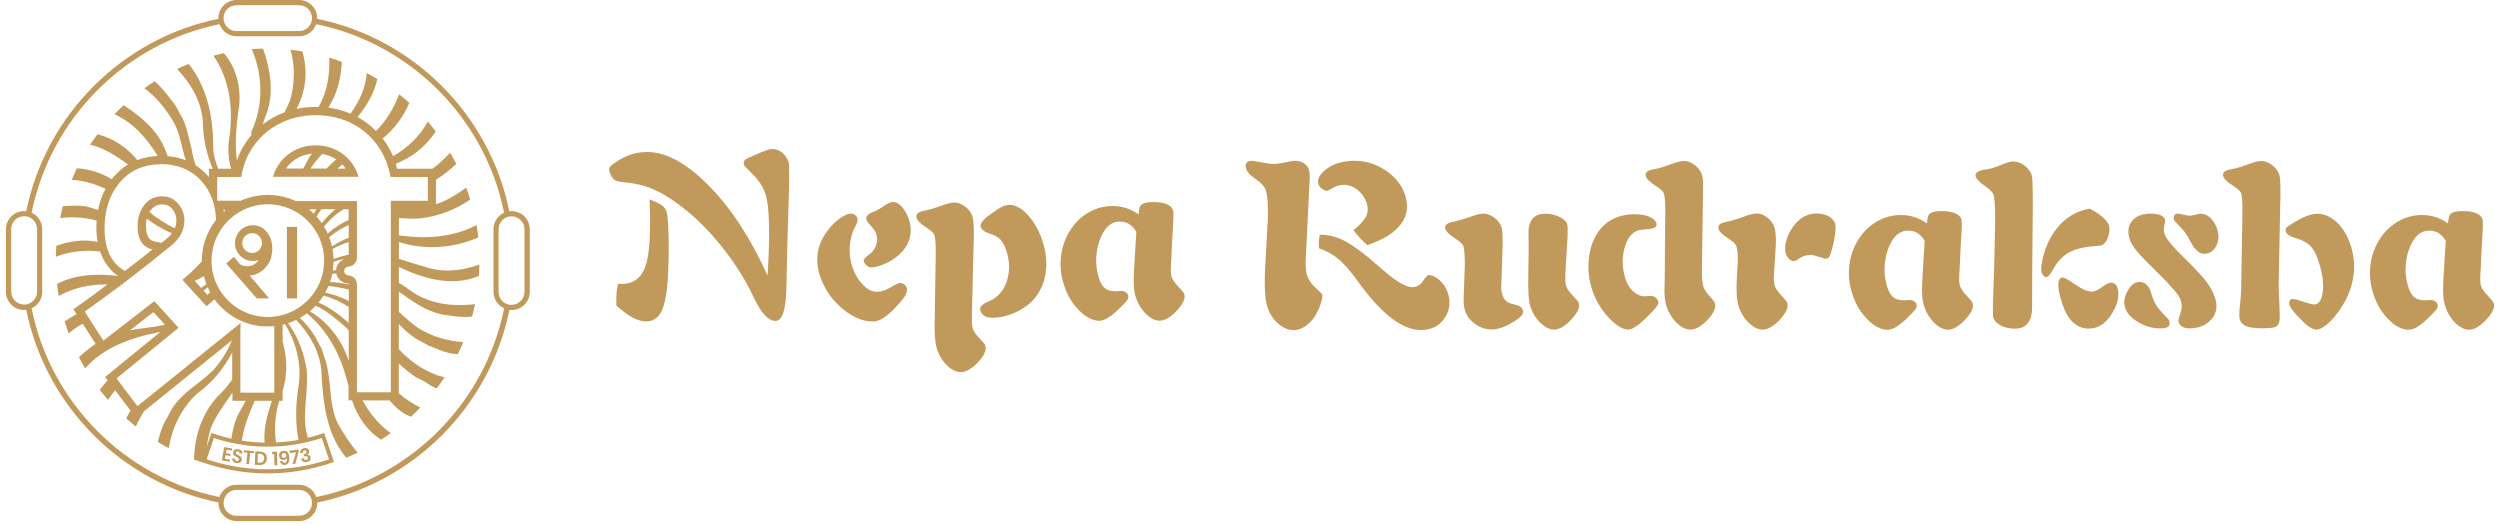 <svg width="315" height="66" viewBox="0 0 315 66" fill="none" xmlns="http://www.w3.org/2000/svg">
<path d="M53.959 33.731C52.733 33.42 51.507 32.992 50.265 32.612V30.49C53.486 31.547 57.157 31.283 60.269 29.915C60.215 29.394 60.137 28.873 60.052 28.353C57.079 29.907 53.75 30.133 50.265 29.658V27.474C51.127 27.529 51.949 27.583 52.795 27.529C55.131 27.303 57.289 26.464 59.252 25.151C59.097 24.638 58.927 24.133 58.74 23.635C57.553 24.506 56.288 25.298 54.93 25.734V22.648C55.845 22.081 56.699 21.412 57.491 20.643C57.25 20.169 56.986 19.703 56.715 19.244C56.024 19.975 55.294 20.674 54.503 21.257H50.04C49.986 21.047 49.924 20.845 49.862 20.643C50.126 20.526 50.389 20.402 50.653 20.278C52.376 19.493 53.828 18.179 54.906 16.555C54.58 16.135 54.247 15.716 53.897 15.319C52.873 17.231 51.313 18.638 49.52 19.687C49.179 18.879 48.736 18.133 48.209 17.449C49.668 16.267 50.847 14.705 51.577 12.964C51.166 12.591 50.739 12.234 50.296 11.884C49.629 13.633 48.666 15.21 47.386 16.508C47.176 16.298 46.959 16.096 46.734 15.902C46.206 15.451 45.64 15.07 45.05 14.744C46.198 13.337 47.138 11.806 47.541 9.964C47.106 9.7 46.664 9.451 46.214 9.21C46.066 11.107 45.259 12.809 44.165 14.317C43.288 13.944 42.357 13.687 41.363 13.563C41.387 13.524 41.418 13.485 41.441 13.446C42.543 11.713 42.97 9.716 43.071 7.796C42.551 7.602 42.023 7.423 41.495 7.26C41.557 9.358 41.262 11.542 40.153 13.446C40.153 13.446 40.145 13.462 40.137 13.47C40.036 13.47 39.935 13.47 39.827 13.47C38.973 13.47 38.158 13.555 37.374 13.71C38.577 11.387 38.818 8.892 38.088 6.475C37.599 6.397 37.102 6.327 36.606 6.273C37.188 8.255 37.118 10.438 36.645 12.342C36.435 12.964 36.156 13.555 35.853 14.146C34.859 14.511 33.944 15.024 33.098 15.684C33.276 15.117 33.478 14.55 33.695 13.998C34.51 11.387 34.029 8.635 33.144 6.125C32.663 6.133 32.19 6.156 31.716 6.195C33.16 9.514 33.199 13.361 31.67 16.586C31.67 16.741 31.67 16.897 31.654 17.06C30.855 17.985 30.257 19.05 29.846 20.231C29.598 18.28 29.737 16.213 30.009 14.192C30.506 11.527 29.954 8.713 28.208 6.7C27.766 6.793 27.323 6.902 26.889 7.011C28.977 10.027 29.411 13.757 28.899 17.324C28.658 18.677 28.767 19.998 29.124 21.257H27.494C27.122 20.348 26.866 19.407 26.866 18.436C26.866 14.682 26.074 10.928 23.769 8.052C23.272 8.255 22.783 8.464 22.31 8.69C24.157 10.625 25.577 13.096 25.577 15.855C25.663 17.76 26.082 19.578 26.796 21.265H26.322V22.314C26.253 22.228 26.175 22.143 26.097 22.057C25.655 21.576 25.174 21.171 24.654 20.829C24.413 20.13 24.242 19.399 24.11 18.622C23.746 17.332 23.559 16.042 23.008 14.931C22.644 14.379 22.457 13.827 22.085 13.267C21.223 12.117 20.471 11.084 19.485 10.244C19.05 10.524 18.616 10.812 18.197 11.115C19.625 12.179 20.797 13.586 21.712 15.117C22.706 16.679 22.822 18.451 23.412 20.2C22.706 19.92 21.945 19.749 21.13 19.679C21.014 19.392 20.905 19.096 20.789 18.801C19.819 16.361 17.7 14.643 15.573 13.26C15.178 13.625 14.797 14.006 14.425 14.394C16.807 15.467 18.499 17.425 19.873 19.656C18.942 19.695 18.088 19.866 17.296 20.169C16.039 18.599 14.262 17.425 12.283 16.912C11.964 17.34 11.654 17.775 11.351 18.218C13.09 18.646 14.627 19.609 16.124 20.736C15.441 21.148 14.836 21.677 14.293 22.322C14.223 22.407 14.161 22.5 14.091 22.586C12.772 21.785 11.25 21.296 9.69 21.203C9.458 21.684 9.24 22.174 9.038 22.664C10.505 22.726 11.918 23.177 13.307 23.775C12.857 24.591 12.546 25.485 12.36 26.449C11.864 26.293 11.351 26.145 10.839 25.998C9.869 25.858 8.899 25.928 7.929 25.974C7.797 26.472 7.68 26.977 7.572 27.482C9.139 27.272 10.692 27.404 12.174 27.785C12.158 28.065 12.143 28.337 12.143 28.625C12.143 29.309 12.197 29.923 12.298 30.482C10.591 30.109 8.775 30.358 7.098 30.98C7.067 31.438 7.044 31.889 7.036 32.355C8.782 31.656 10.676 31.477 12.609 31.687C13.121 33.179 13.982 34.143 14.851 34.772C12.19 34.446 9.59 34.555 7.191 35.767C7.246 36.28 7.316 36.793 7.401 37.298C9.326 36.21 11.398 35.829 13.524 35.837C12.399 36.7 11.305 37.524 10.226 38.278L9.24 38.969L9.644 39.591C9.124 39.863 8.619 40.166 8.146 40.5C8.301 41.013 8.464 41.518 8.65 42.016C9.201 41.526 9.799 41.13 10.428 40.796L12.05 43.321C11.328 43.827 10.606 44.394 9.947 44.992C10.195 45.474 10.451 45.948 10.73 46.407C12.997 43.811 16.52 42.521 20.044 41.852C20.098 41.845 20.152 41.829 20.214 41.814L13.245 47.503L13.555 47.915C13.214 48.303 12.88 48.7 12.57 49.119C12.903 49.554 13.245 49.974 13.61 50.386C13.889 49.966 14.192 49.562 14.51 49.174L16.45 51.746C16.256 52.057 16.07 52.376 15.899 52.71C16.295 53.067 16.699 53.409 17.118 53.744C17.405 53.067 17.754 52.43 18.15 51.816L29.225 42.878C28.658 44.254 27.875 45.529 26.866 46.64C25.205 48.303 23.001 49.407 21.712 51.435C21.348 51.987 21.161 52.539 20.789 53.099C20.393 53.891 20.098 54.777 19.888 55.687C20.339 55.959 20.804 56.223 21.27 56.471C21.666 53.883 22.892 51.381 24.84 49.593C26.757 48.194 28.177 46.469 29.256 44.41V47.814C28.721 48.591 28.1 49.314 27.417 49.959C25.453 52.088 24.506 54.948 24.452 57.894C24.925 58.065 25.399 58.228 25.88 58.376C28.402 59.215 31.033 59.65 33.719 59.65C36.404 59.65 39.229 59.192 41.837 58.29L42.077 58.205L40.843 54.544L40.603 54.63C40.005 54.839 39.4 55.01 38.794 55.166C38.655 54.684 38.546 54.187 38.468 53.658C38.282 51.264 38.833 49.049 38.655 46.648C38.329 44.549 37.584 42.451 36.295 40.726C36.645 40.609 36.986 40.477 37.32 40.314C39.019 42.086 40.339 44.386 40.502 46.834C40.673 50.712 41.146 54.746 43.622 57.661C44.111 57.466 44.584 57.257 45.057 57.039C44.103 55.912 43.257 54.599 42.527 53.293C41.425 50.899 41.79 48.132 41.053 45.544L40.502 43.881C40.137 43.329 39.951 42.777 39.578 42.218C39.035 41.394 38.484 40.679 37.785 40.057C38.096 39.886 38.391 39.692 38.67 39.482C41.433 41.783 43.047 44.938 43.917 48.7V50.441H44.351C45.019 52.492 46.253 54.264 47.999 55.407C48.418 55.142 48.829 54.863 49.233 54.575C47.727 53.495 46.563 52.08 45.686 50.448H49.07C49.854 51.35 50.723 52.127 51.779 52.508C52.182 52.135 52.578 51.754 52.958 51.358C51.996 50.868 51.08 50.262 50.25 49.554V45.785C50.94 46.477 51.654 47.029 52.469 47.573C53.02 47.759 53.571 48.124 54.13 48.498C54.379 48.661 54.705 48.832 55.038 48.925C55.38 48.474 55.698 48.016 56.008 47.549C53.773 46.99 51.864 45.723 50.25 43.998V40.819C50.855 41.456 51.499 42.078 52.291 42.599C52.842 42.964 53.393 43.15 53.952 43.523C55.116 43.959 56.396 44.627 57.693 44.612C57.933 44.122 58.158 43.617 58.376 43.112C56.358 42.964 54.379 42.404 52.663 41.309C51.786 40.679 51.018 39.987 50.258 39.311V36.746C52.011 37.974 53.618 39.21 55.799 39.645C56.971 39.793 58.267 40.057 59.485 39.879C59.625 39.365 59.749 38.853 59.858 38.324C56.916 38.658 54.022 38.316 51.561 36.513C51.142 36.187 50.708 35.899 50.258 35.635V33.645C53.44 35.138 56.978 36.171 60.347 34.772C60.378 34.298 60.401 33.824 60.409 33.342C58.313 34.05 56.202 34.392 53.952 33.746L53.959 33.731ZM16.404 41.596L19.337 39.327L20.773 40.904C19.345 41.254 17.863 41.347 16.404 41.596ZM30.311 41.285V40.702L29.846 41.075L27.789 42.731L17.32 51.179L17.071 50.852L15.216 48.389L14.681 47.681L18.647 44.448L22.504 41.301L22.357 41.138L21.852 40.586L20.439 39.031L19.788 38.316L19.446 37.943L18.957 38.324L17.847 39.187L13.625 42.459L13.028 42.917L12.95 42.801L11.39 40.376L10.668 39.257L10.839 39.132C10.917 39.078 10.994 39.024 11.072 38.969C12.415 38.021 13.804 37.003 15.24 35.923C15.635 35.627 16.023 35.324 16.427 35.021C17.079 34.516 17.746 34.003 18.414 33.474C18.686 33.257 18.965 33.039 19.236 32.822C19.764 32.402 20.292 31.982 20.82 31.547C20.959 31.43 21.107 31.314 21.247 31.197C21.363 31.104 21.48 31.011 21.596 30.917C22.03 30.568 22.372 30.195 22.628 29.798C22.76 29.604 22.861 29.394 22.954 29.192C23.14 28.749 23.233 28.283 23.233 27.778C23.233 27.49 23.202 27.218 23.133 26.962C23.125 26.915 23.109 26.876 23.094 26.829C22.962 26.402 22.744 26.013 22.426 25.648C21.945 25.088 21.363 24.793 20.672 24.747C20.61 24.747 20.54 24.739 20.478 24.739C20.354 24.739 20.238 24.739 20.121 24.754C19.33 24.832 18.693 25.174 18.204 25.803C18.134 25.889 18.072 25.974 18.01 26.068C17.84 26.324 17.7 26.612 17.591 26.907C17.428 27.373 17.335 27.886 17.335 28.438C17.335 28.687 17.351 28.92 17.374 29.138C17.444 29.767 17.622 30.272 17.917 30.645C18.22 31.042 18.647 31.306 19.206 31.438C19.221 31.438 18.616 31.912 17.909 32.464C17.661 32.658 17.397 32.86 17.149 33.055C16.404 33.638 15.736 34.143 15.736 34.143C14.774 33.583 14.122 32.829 13.711 31.858C13.571 31.531 13.462 31.189 13.385 30.816C13.245 30.171 13.175 29.441 13.175 28.633C13.175 28.454 13.183 28.275 13.198 28.096C13.222 27.645 13.268 27.21 13.346 26.791C13.517 25.858 13.812 24.995 14.246 24.21C14.448 23.845 14.688 23.503 14.952 23.169C14.999 23.107 15.046 23.044 15.092 22.982C15.62 22.345 16.241 21.848 16.939 21.475C17.25 21.304 17.576 21.164 17.925 21.055C18.662 20.814 19.469 20.69 20.346 20.69C20.393 20.69 20.432 20.69 20.478 20.69C20.859 20.69 21.231 20.728 21.588 20.783C22.512 20.923 23.342 21.234 24.072 21.7C24.53 21.995 24.956 22.337 25.337 22.757C25.996 23.48 26.478 24.311 26.796 25.236C26.99 25.803 27.114 26.402 27.176 27.047C27.192 27.241 27.207 27.436 27.215 27.63C27.215 27.661 27.215 27.7 27.215 27.731C26.99 28.011 26.788 28.314 26.602 28.617C26.578 28.656 26.555 28.695 26.532 28.741C26.33 29.099 26.144 29.472 25.996 29.86C25.942 30.008 25.888 30.156 25.833 30.311C25.725 30.645 25.639 30.995 25.57 31.345C25.546 31.477 25.523 31.601 25.507 31.733C25.461 32.075 25.438 32.433 25.43 32.783C25.43 32.806 25.43 32.829 25.43 32.845C25.43 32.876 25.43 32.899 25.43 32.923C25.36 33 25.29 33.086 25.212 33.171C24.654 33.785 23.909 34.485 22.985 35.262L23.078 35.363L23.497 35.822L24.444 36.863L24.786 37.236L25.701 38.239L26.004 38.565L26.02 38.581L27.029 37.718C27.207 37.967 27.401 38.208 27.611 38.433C27.727 38.557 27.843 38.674 27.96 38.79C28.208 39.031 28.464 39.249 28.736 39.459C28.837 39.536 28.938 39.606 29.047 39.684C29.357 39.894 29.675 40.088 30.009 40.252C30.133 40.314 30.265 40.376 30.397 40.438C30.707 40.578 31.033 40.694 31.367 40.796C31.522 40.842 31.677 40.881 31.833 40.92C32.166 40.998 32.508 41.06 32.857 41.091C33.005 41.106 33.152 41.114 33.3 41.122C33.439 41.122 33.579 41.13 33.719 41.13C33.952 41.13 34.176 41.114 34.409 41.099C34.456 41.099 34.51 41.099 34.557 41.091V49.477H30.288V41.293L30.311 41.285ZM18.491 27.56C19.493 28.291 20.548 28.928 21.658 29.402C21.472 29.643 21.247 29.876 20.967 30.101C20.758 30.272 20.556 30.436 20.346 30.607L19.562 30.443C19.151 30.358 18.391 30.202 18.391 28.423C18.391 28.119 18.422 27.832 18.491 27.56ZM21.681 26.309C22.054 26.736 22.224 27.203 22.224 27.762C22.224 28.119 22.155 28.454 22.023 28.772C20.897 28.236 19.834 27.529 18.825 26.721C18.887 26.62 18.949 26.518 19.027 26.433C19.399 25.967 19.85 25.757 20.502 25.757C20.991 25.757 21.34 25.92 21.681 26.309ZM26.128 37.151L25.647 36.622C25.826 36.482 25.996 36.342 26.175 36.202C26.268 36.42 26.377 36.63 26.493 36.84L26.128 37.151ZM25.345 36.288L24.537 35.394C24.925 35.215 25.313 35.013 25.694 34.788C25.779 35.13 25.88 35.464 26.004 35.79C25.787 35.961 25.57 36.125 25.345 36.28V36.288ZM28.387 26.518C28.325 26.573 28.255 26.627 28.193 26.689C28.177 26.573 28.169 26.464 28.154 26.348C28.232 26.402 28.309 26.464 28.387 26.518ZM40.548 55.197L41.456 57.886C41.061 58.018 40.665 58.135 40.269 58.243C39.772 58.383 39.268 58.508 38.756 58.617C37.731 58.834 36.683 58.982 35.636 59.06C35.108 59.098 34.58 59.122 34.045 59.13C33.944 59.13 33.843 59.13 33.742 59.13C32.718 59.13 31.701 59.067 30.692 58.935C30.172 58.873 29.652 58.788 29.14 58.687C28.092 58.484 27.052 58.212 26.035 57.878L26.943 55.189C27.642 55.422 28.356 55.617 29.078 55.772C29.528 55.873 29.978 55.959 30.428 56.029C31.414 56.184 32.415 56.262 33.408 56.277C33.889 56.277 34.371 56.277 34.852 56.254C35.814 56.207 36.776 56.091 37.731 55.912C38.15 55.834 38.562 55.749 38.973 55.64C39.501 55.508 40.028 55.352 40.548 55.181V55.197ZM33.338 55.679C33.338 55.679 33.338 55.741 33.346 55.772C32.384 55.757 31.429 55.671 30.474 55.523C30.707 53.79 31.383 52.15 32.089 50.503H34.262C33.703 52.181 33.206 53.883 33.331 55.679H33.338ZM26.524 54.016C27.23 52.321 28.263 50.946 29.287 49.485V50.503H30.971C30.583 51.171 30.195 51.84 29.846 52.547C29.512 53.417 29.279 54.334 29.155 55.275C28.387 55.104 27.626 54.894 26.881 54.63L26.641 54.544L26.051 56.293C26.152 55.539 26.315 54.777 26.54 54.023L26.524 54.016ZM37.576 48.855C37.265 51.054 37.188 53.308 37.615 55.422C36.676 55.601 35.721 55.71 34.774 55.757C34.541 54.016 34.65 52.22 35.185 50.503H35.612V49.244C36.257 47.161 36.194 45.078 35.612 43.049V40.92C35.713 40.897 35.814 40.873 35.915 40.842C37.382 43.252 38.073 46.057 37.576 48.855ZM35.612 39.684C35.279 39.777 34.937 39.84 34.58 39.886C34.309 39.917 34.029 39.941 33.742 39.941C31.359 39.941 29.248 38.752 27.96 36.941C27.758 36.661 27.58 36.358 27.417 36.047C26.959 35.153 26.687 34.143 26.656 33.078C26.656 33 26.656 32.923 26.656 32.837C26.656 31.127 27.261 29.565 28.27 28.337C28.573 27.964 28.915 27.63 29.287 27.327C29.605 27.063 29.954 26.829 30.319 26.627C31.336 26.06 32.508 25.734 33.75 25.734C34.029 25.734 34.309 25.749 34.588 25.788C35.317 25.873 36.016 26.076 36.66 26.363C39.12 27.474 40.843 29.962 40.843 32.837C40.843 36.109 38.624 38.86 35.62 39.684H35.612ZM43.653 35.697L43.87 35.736C43.909 35.736 43.94 35.775 43.94 35.814V35.837C43.148 35.674 42.372 35.557 41.581 35.542C41.697 35.208 41.79 34.858 41.868 34.508C42.038 34.485 42.202 34.469 42.372 34.454C42.496 35.091 43.001 35.596 43.661 35.697H43.653ZM43.94 37.912C43.009 37.454 42.015 37.104 40.983 36.871C41.13 36.599 41.27 36.319 41.394 36.031C42.264 36.132 43.109 36.272 43.948 36.49V37.912H43.94ZM43.94 40.679C42.737 39.63 41.534 38.72 40.129 38.122C40.354 37.85 40.564 37.555 40.758 37.252C41.899 37.547 42.962 38.044 43.94 38.666V40.679ZM42.349 34.018C42.209 34.034 42.077 34.057 41.938 34.081C41.992 33.723 42.023 33.358 42.023 32.992C42.574 32.806 43.133 32.674 43.692 32.588L43.583 32.612C42.892 32.752 42.395 33.334 42.341 34.018H42.349ZM43.94 32.075C43.303 32.215 42.659 32.394 42.023 32.627C42.015 32.2 41.969 31.78 41.899 31.376C42.559 31.003 43.242 30.715 43.94 30.513V32.075ZM41.829 31.034C41.744 30.638 41.627 30.257 41.48 29.884C42.264 29.262 43.032 28.733 43.94 28.36V29.954C43.21 30.241 42.504 30.614 41.829 31.034ZM43.94 27.708C43.001 28.135 42.108 28.695 41.286 29.425C41.146 29.122 40.991 28.827 40.82 28.539C41.573 27.684 42.318 26.938 43.303 26.371H43.932V27.708H43.94ZM40.548 28.119C40.347 27.824 40.121 27.544 39.889 27.28C40.075 26.962 40.277 26.651 40.494 26.363H42.271C41.643 26.868 41.068 27.443 40.548 28.112V28.119ZM39.532 26.915C39.338 26.721 39.128 26.542 38.919 26.371H39.873C39.757 26.55 39.648 26.728 39.539 26.915H39.532ZM39.043 39.218C39.307 39 39.547 38.767 39.78 38.518C41.208 39.171 42.427 40.236 43.653 41.309C43.754 41.417 43.847 41.534 43.94 41.651V45.505C43.125 42.91 41.394 40.632 39.043 39.218ZM49.241 35.091V49.422H44.972V35.79C44.957 35.254 44.569 34.811 44.041 34.726L43.824 34.687C43.653 34.656 43.513 34.555 43.435 34.415C43.397 34.337 43.366 34.252 43.366 34.158C43.366 34.073 43.381 33.995 43.412 33.925C43.482 33.77 43.614 33.653 43.792 33.614L44.08 33.56C44.584 33.459 44.949 33.016 44.972 32.503V25.337H37.273C37.188 25.298 37.095 25.252 37.009 25.221C36.598 25.042 36.171 24.902 35.729 24.793C35.713 24.793 35.698 24.793 35.682 24.785C35.341 24.7 34.992 24.645 34.642 24.607C34.51 24.591 34.371 24.583 34.231 24.576C34.068 24.568 33.913 24.56 33.75 24.56C33.509 24.56 33.269 24.576 33.036 24.591C32.873 24.607 32.718 24.622 32.554 24.645C32.19 24.7 31.84 24.778 31.491 24.871C31.344 24.918 31.189 24.964 31.041 25.011C30.793 25.096 30.544 25.197 30.311 25.306V25.291H27.37V22.298H30.397C30.583 21.125 30.956 20.052 31.499 19.104C31.809 18.552 32.19 18.047 32.617 17.573C32.896 17.27 33.191 16.975 33.509 16.703C34.006 16.291 34.541 15.933 35.1 15.638C35.589 15.381 36.093 15.164 36.621 14.993C37.498 14.713 38.43 14.557 39.423 14.519C39.555 14.519 39.695 14.519 39.834 14.519C40.114 14.519 40.393 14.526 40.665 14.55C41.674 14.62 42.628 14.837 43.513 15.179C43.808 15.296 44.095 15.42 44.367 15.568C44.972 15.879 45.539 16.26 46.074 16.71C46.268 16.874 46.455 17.052 46.633 17.223C46.905 17.488 47.145 17.775 47.378 18.07C47.875 18.715 48.286 19.423 48.604 20.192C48.721 20.48 48.829 20.775 48.915 21.086C49.031 21.482 49.14 21.887 49.21 22.306H53.905V25.298H49.241V35.099V35.091Z" fill="#C19A5B"/>
<path d="M64.453 26.596C64.36 26.596 64.266 26.596 64.173 26.611C61.698 14.448 52.105 4.85 39.967 2.37C39.967 2.339 39.967 2.316 39.967 2.285C39.967 1.026 38.942 0 37.685 0H29.8C28.542 0 27.518 1.026 27.518 2.285C27.518 2.316 27.518 2.339 27.518 2.37C15.38 4.85 5.787 14.456 3.311 26.611C3.218 26.603 3.125 26.596 3.032 26.596C1.774 26.596 0.75 27.621 0.75 28.881V36.777C0.75 38.036 1.774 39.062 3.032 39.062C3.125 39.062 3.218 39.062 3.311 39.046C5.779 51.217 15.372 60.831 27.526 63.318C27.526 63.333 27.526 63.357 27.526 63.372C27.526 64.631 28.55 65.657 29.807 65.657H37.693C38.95 65.657 39.974 64.631 39.974 63.372C39.974 63.357 39.974 63.333 39.974 63.318C52.128 60.831 61.713 51.217 64.189 39.046C64.282 39.054 64.375 39.062 64.468 39.062C65.725 39.062 66.75 38.036 66.75 36.777V28.881C66.75 27.621 65.725 26.596 64.468 26.596H64.453ZM66.083 36.777C66.083 37.678 65.353 38.409 64.453 38.409C64.398 38.409 64.352 38.409 64.297 38.409C64.057 38.386 63.832 38.308 63.638 38.199C63.149 37.919 62.823 37.391 62.823 36.785V28.888C62.823 28.29 63.149 27.761 63.638 27.482C63.84 27.365 64.057 27.287 64.297 27.264C64.352 27.264 64.398 27.256 64.453 27.256C65.353 27.256 66.083 27.987 66.083 28.888V36.785V36.777ZM37.685 0.653C38.57 0.653 39.291 1.368 39.315 2.246C39.315 2.262 39.315 2.269 39.315 2.285C39.315 2.51 39.268 2.728 39.183 2.922C38.934 3.505 38.352 3.917 37.685 3.917H29.8C29.124 3.917 28.55 3.505 28.302 2.922C28.216 2.728 28.17 2.51 28.17 2.285C28.17 2.269 28.17 2.262 28.17 2.246C28.193 1.36 28.915 0.653 29.8 0.653H37.685ZM1.402 28.881C1.402 27.979 2.131 27.248 3.032 27.248C3.047 27.248 3.055 27.248 3.071 27.248C3.102 27.248 3.125 27.248 3.156 27.248C3.171 27.248 3.179 27.248 3.195 27.248C3.21 27.248 3.234 27.248 3.249 27.248C3.412 27.272 3.567 27.318 3.715 27.381C3.761 27.404 3.808 27.427 3.854 27.45C4.336 27.73 4.669 28.259 4.669 28.857V36.753C4.669 37.056 4.584 37.344 4.436 37.585C4.297 37.826 4.095 38.02 3.854 38.16C3.653 38.277 3.435 38.354 3.195 38.37C3.148 38.37 3.094 38.37 3.04 38.37C2.613 38.37 2.217 38.199 1.93 37.927C1.611 37.632 1.41 37.204 1.41 36.738V28.842L1.402 28.881ZM28.457 64.289C28.286 64.041 28.185 63.753 28.178 63.434C28.178 63.411 28.178 63.388 28.178 63.364C28.178 63.147 28.224 62.945 28.294 62.751C28.317 62.696 28.34 62.65 28.364 62.595C28.636 62.082 29.179 61.725 29.8 61.725H37.685C38.143 61.725 38.562 61.919 38.857 62.222C39.004 62.37 39.121 62.548 39.198 62.743C39.276 62.929 39.315 63.139 39.315 63.357C39.315 63.38 39.315 63.403 39.315 63.427C39.291 63.901 39.074 64.328 38.725 64.616C38.445 64.849 38.081 64.989 37.685 64.989H29.8C29.241 64.989 28.752 64.709 28.457 64.282V64.289ZM39.842 62.626C39.532 61.725 38.686 61.08 37.685 61.08H29.8C28.798 61.08 27.945 61.732 27.642 62.626C15.752 60.186 6.377 50.766 3.979 38.852C4.77 38.494 5.321 37.694 5.321 36.769V28.873C5.321 27.948 4.77 27.155 3.986 26.798C6.392 14.891 15.775 5.479 27.658 3.047C27.976 3.933 28.814 4.57 29.807 4.57H37.693C38.686 4.57 39.524 3.933 39.842 3.047C51.725 5.479 61.108 14.891 63.514 26.798C62.73 27.155 62.179 27.956 62.179 28.873V36.769C62.179 37.694 62.73 38.487 63.521 38.852C61.123 50.774 51.748 60.194 39.858 62.626H39.842Z" fill="#C19A5B"/>
<path d="M45.182 22.276C45.113 22.027 45.019 21.794 44.919 21.569C44.678 21.017 44.352 20.52 43.956 20.092C43.747 19.867 43.522 19.657 43.281 19.471C43.258 19.455 43.242 19.439 43.219 19.424C42.676 19.02 42.078 18.724 41.434 18.538C41.046 18.429 40.642 18.359 40.215 18.328C40.076 18.32 39.944 18.312 39.804 18.312C38.772 18.312 37.84 18.546 37.01 19.004C36.808 19.113 36.614 19.237 36.428 19.377C36.374 19.416 36.319 19.455 36.265 19.494C35.427 20.154 34.821 21.025 34.464 22.074C34.441 22.144 34.418 22.206 34.395 22.276H45.175H45.182ZM36.024 21.242C36.273 20.885 36.568 20.574 36.909 20.302C37.592 19.766 38.399 19.455 39.307 19.369C39.222 19.478 39.136 19.587 39.051 19.704C38.71 20.217 38.523 20.722 38.213 21.235H36.032L36.024 21.242ZM39.113 21.242C39.416 20.776 39.765 20.325 40.153 19.89C40.301 19.727 40.448 19.564 40.596 19.401C41.24 19.502 41.837 19.727 42.365 20.077C41.938 20.434 41.527 20.823 41.139 21.235H39.113V21.242ZM42.52 21.242C42.722 21.064 42.924 20.885 43.133 20.722C43.289 20.885 43.436 21.056 43.56 21.242H42.52Z" fill="#C19A5B"/>
<path d="M37.437 28.586H36.148V37.601H37.437V28.586Z" fill="#C19A5B"/>
<path d="M33.859 29.595C33.626 29.191 33.355 28.95 33.23 28.841C33.184 28.802 33.153 28.779 33.153 28.779C32.788 28.523 32.346 28.375 31.864 28.375C31.267 28.375 30.724 28.608 30.32 28.989C29.885 29.401 29.606 29.984 29.606 30.637C29.606 31.29 29.878 31.865 30.32 32.276C30.359 32.308 30.39 32.346 30.429 32.377C30.817 32.696 31.321 32.891 31.864 32.891C32.113 32.891 32.353 32.852 32.578 32.774C32.555 32.805 32.532 32.844 32.509 32.875C32.377 33.046 32.229 33.178 32.066 33.287C31.958 33.357 31.841 33.411 31.717 33.458C31.531 33.52 31.329 33.551 31.112 33.551C30.848 33.551 30.584 33.481 30.32 33.341C30.305 33.341 30.297 33.326 30.281 33.326L29.459 32.354L29.296 32.502L28.504 33.201L29.296 34.103L30.142 35.074L32.346 37.6H33.913L31.461 34.725C32.082 34.67 32.625 34.453 33.083 34.072C33.238 33.947 33.386 33.8 33.518 33.637C33.797 33.302 34.007 32.937 34.138 32.556C34.138 32.556 34.138 32.541 34.138 32.533C34.333 31.81 34.348 31.196 34.263 30.691C34.185 30.24 34.038 29.875 33.867 29.595H33.859ZM32.858 31.235C32.78 31.375 32.679 31.499 32.555 31.6C32.493 31.655 32.423 31.694 32.353 31.733C32.283 31.771 32.206 31.802 32.128 31.826C32.051 31.849 31.965 31.865 31.888 31.872C31.849 31.872 31.802 31.872 31.764 31.872C31.29 31.872 30.879 31.608 30.669 31.22C30.576 31.041 30.522 30.839 30.522 30.621C30.522 30.233 30.7 29.883 30.98 29.657C31.073 29.58 31.174 29.517 31.29 29.471C31.368 29.44 31.445 29.416 31.523 29.401C31.601 29.385 31.686 29.378 31.771 29.378C31.818 29.378 31.857 29.378 31.895 29.378C32.02 29.393 32.144 29.424 32.252 29.471C32.291 29.486 32.33 29.502 32.361 29.525C32.749 29.735 33.013 30.147 33.013 30.621C33.013 30.839 32.959 31.041 32.866 31.22L32.858 31.235Z" fill="#C19A5B"/>
<path d="M28.255 56.332L27.944 58.003L28.945 58.19L29 57.925L28.332 57.801L28.418 57.35L29.008 57.459L29.023 57.366L29.054 57.203L29.023 57.195L28.464 57.094L28.542 56.658L29.023 56.744L29.209 56.783L29.256 56.511L29.031 56.472L28.255 56.332Z" fill="#C19A5B"/>
<path d="M30.436 57.667C30.398 57.597 30.343 57.535 30.281 57.489C30.219 57.442 30.134 57.395 30.033 57.341C29.955 57.302 29.901 57.271 29.854 57.248C29.808 57.224 29.777 57.185 29.753 57.154C29.73 57.115 29.722 57.077 29.73 57.022C29.738 56.96 29.761 56.913 29.808 56.89C29.854 56.867 29.901 56.851 29.963 56.859C30.033 56.867 30.087 56.898 30.126 56.944C30.165 56.991 30.18 57.045 30.18 57.108L30.398 57.139L30.545 57.162C30.545 57.014 30.506 56.89 30.413 56.789C30.413 56.781 30.398 56.773 30.39 56.773C30.297 56.688 30.173 56.626 30.01 56.602C29.839 56.579 29.691 56.602 29.575 56.672C29.459 56.742 29.389 56.851 29.373 56.991C29.358 57.1 29.373 57.185 29.404 57.255C29.443 57.325 29.49 57.388 29.552 57.426C29.614 57.473 29.691 57.52 29.792 57.566C29.87 57.605 29.932 57.636 29.971 57.667C30.017 57.691 30.048 57.729 30.072 57.768C30.095 57.807 30.103 57.854 30.095 57.908C30.087 57.97 30.064 58.009 30.017 58.048C29.971 58.087 29.916 58.095 29.847 58.079C29.769 58.071 29.707 58.032 29.668 57.986C29.629 57.931 29.606 57.869 29.606 57.799L29.249 57.753C29.249 57.854 29.265 57.947 29.311 58.032C29.358 58.118 29.427 58.188 29.513 58.242C29.598 58.297 29.707 58.336 29.823 58.351C29.948 58.367 30.048 58.359 30.142 58.328C30.235 58.297 30.305 58.25 30.359 58.18C30.413 58.11 30.444 58.04 30.46 57.955C30.46 57.924 30.46 57.9 30.46 57.869C30.46 57.823 30.46 57.776 30.436 57.729C30.436 57.714 30.429 57.691 30.421 57.675L30.436 57.667Z" fill="#C19A5B"/>
<path d="M30.716 56.991L31.181 57.037L31.042 58.468L31.383 58.499L31.515 57.069L31.989 57.115L32.012 56.851L30.739 56.727L30.716 56.991Z" fill="#C19A5B"/>
<path d="M33.548 57.326C33.486 57.194 33.385 57.093 33.253 57.015C33.121 56.937 32.966 56.898 32.78 56.891L32.174 56.867L32.105 58.569L32.71 58.593C32.896 58.6 33.059 58.569 33.191 58.507C33.323 58.445 33.432 58.344 33.509 58.219C33.587 58.095 33.626 57.947 33.633 57.776V57.761C33.633 57.613 33.61 57.481 33.556 57.357C33.556 57.349 33.556 57.334 33.548 57.326ZM33.121 58.165C33.02 58.258 32.873 58.297 32.687 58.289H32.454L32.5 57.178H32.733C32.919 57.194 33.059 57.248 33.152 57.349C33.245 57.45 33.292 57.59 33.284 57.761C33.284 57.932 33.222 58.064 33.113 58.157L33.121 58.165Z" fill="#C19A5B"/>
<path d="M34.285 56.922L34.293 57.24L34.549 57.233L34.58 58.624L34.937 58.616L34.898 56.906L34.285 56.922Z" fill="#C19A5B"/>
<path d="M36.241 56.992C36.14 56.852 35.962 56.782 35.713 56.805C35.589 56.813 35.48 56.844 35.395 56.898C35.31 56.953 35.248 57.031 35.209 57.116C35.17 57.209 35.154 57.31 35.162 57.419C35.178 57.598 35.232 57.738 35.333 57.831C35.434 57.924 35.566 57.963 35.729 57.955C35.83 57.955 35.915 57.917 35.985 57.87C36.055 57.816 36.101 57.753 36.124 57.676C36.148 57.886 36.132 58.041 36.093 58.142C36.047 58.243 35.969 58.297 35.861 58.305C35.713 58.313 35.62 58.235 35.581 58.072L35.302 58.095H35.271C35.286 58.196 35.317 58.282 35.372 58.36C35.379 58.375 35.395 58.383 35.403 58.391C35.449 58.453 35.504 58.499 35.581 58.531C35.667 58.569 35.767 58.585 35.892 58.577C36.109 58.562 36.264 58.476 36.349 58.305C36.435 58.134 36.466 57.909 36.443 57.606C36.427 57.342 36.365 57.132 36.256 56.992H36.241ZM36 57.598C35.946 57.652 35.876 57.683 35.791 57.683C35.705 57.683 35.628 57.668 35.573 57.621C35.519 57.575 35.488 57.497 35.48 57.404C35.48 57.31 35.496 57.24 35.542 57.186C35.589 57.132 35.659 57.1 35.744 57.093C35.845 57.093 35.923 57.108 35.977 57.163C36.031 57.217 36.062 57.287 36.07 57.38C36.078 57.474 36.055 57.544 35.992 57.598H36Z" fill="#C19A5B"/>
<path d="M36.482 56.788L36.521 57.084L37.305 56.983L36.855 58.483L37.204 58.436L37.639 56.897L37.608 56.648L36.482 56.788Z" fill="#C19A5B"/>
<path d="M37.833 57.115L38.066 57.068L38.159 57.053C38.151 56.967 38.159 56.905 38.197 56.85C38.236 56.796 38.291 56.765 38.36 56.749C38.43 56.734 38.485 56.749 38.531 56.773C38.578 56.804 38.609 56.85 38.624 56.92C38.655 57.076 38.554 57.177 38.337 57.216L38.267 57.231L38.322 57.503L38.391 57.488C38.508 57.465 38.609 57.472 38.679 57.503C38.748 57.535 38.787 57.589 38.803 57.674C38.818 57.744 38.803 57.799 38.772 57.853C38.741 57.9 38.679 57.939 38.609 57.946C38.531 57.962 38.461 57.946 38.407 57.915C38.407 57.915 38.391 57.915 38.384 57.907C38.329 57.869 38.283 57.806 38.26 57.721L37.934 57.783C37.98 57.97 38.073 58.094 38.197 58.164C38.298 58.218 38.422 58.242 38.554 58.234C38.593 58.234 38.632 58.234 38.671 58.218C38.849 58.187 38.974 58.117 39.051 58.009C39.129 57.9 39.16 57.775 39.129 57.628C39.09 57.426 38.943 57.309 38.702 57.286V57.27C38.795 57.239 38.865 57.177 38.904 57.099C38.95 57.022 38.958 56.928 38.943 56.819C38.927 56.734 38.888 56.664 38.834 56.602C38.779 56.54 38.71 56.501 38.617 56.47C38.523 56.439 38.422 56.446 38.314 56.47C38.143 56.501 38.011 56.571 37.926 56.68C37.926 56.68 37.926 56.68 37.918 56.687C37.833 56.796 37.802 56.944 37.825 57.115H37.833Z" fill="#C19A5B"/>
<path d="M96.716 34.681C96.879 31.966 96.942 29.759 96.888 28.048C96.842 26.338 96.689 25.116 96.427 24.384C96.111 23.488 95.595 22.692 94.873 21.986C94.15 21.28 93.779 20.891 93.752 20.8C93.68 20.601 93.689 20.429 93.77 20.285C93.852 20.14 94.023 20.013 94.267 19.904C95.261 19.452 95.966 19.154 96.373 19C96.788 18.855 97.086 18.773 97.276 18.773C97.746 18.773 98.162 18.918 98.532 19.208C98.894 19.497 99.174 19.895 99.354 20.402C99.481 20.746 99.481 22.592 99.354 25.931C99.246 29.243 99.174 32.057 99.129 34.382C99.119 34.726 99.11 35.206 99.101 35.821C99.065 38.898 98.604 40.436 97.719 40.436C96.833 40.436 95.957 39.522 95.071 37.685C94.963 37.459 94.873 37.278 94.809 37.151C93.897 35.233 92.695 33.333 91.231 31.442C89.758 29.55 88.231 27.958 86.659 26.664C85.755 25.922 84.933 25.316 84.192 24.854C83.46 24.384 82.728 24.013 82.014 23.723C81.084 23.343 79.99 23.09 78.734 22.972C78.337 22.936 78.056 22.9 77.903 22.854C77.623 22.791 77.397 22.673 77.243 22.502C77.09 22.33 76.945 22.067 76.819 21.696C76.737 21.47 76.728 21.28 76.791 21.135C76.855 20.99 77.035 20.809 77.334 20.601C78.111 20.076 78.816 19.696 79.457 19.479C80.099 19.262 80.794 19.154 81.544 19.154C83.948 19.154 86.541 20.574 89.343 23.424C92.144 26.275 94.583 30.021 96.68 34.663L96.716 34.681ZM81.852 25.116C82.683 25.46 83.225 25.732 83.46 25.922C83.704 26.112 83.876 26.356 83.975 26.646C84.102 27.008 84.192 27.949 84.237 29.46C84.282 30.971 84.264 32.672 84.174 34.563C84.075 36.699 83.812 38.219 83.388 39.133C82.963 40.047 82.303 40.499 81.409 40.499C80.885 40.499 80.316 40.336 79.719 40.02C79.123 39.694 78.436 39.187 77.659 38.499C77.641 37.83 77.659 37.278 77.686 36.853C77.722 36.427 77.794 36.056 77.894 35.74C77.948 35.74 78.029 35.74 78.12 35.758C78.21 35.767 78.282 35.776 78.319 35.776C79.8 35.776 80.803 35.034 81.328 33.55C81.852 32.066 82.023 29.252 81.843 25.108L81.852 25.116Z" fill="#C19A5B"/>
<path d="M109.926 40.506C108.698 40.506 107.433 39.963 106.14 38.886C104.848 37.801 103.927 36.498 103.384 34.95C103.014 33.901 102.896 32.896 103.032 31.928C103.168 30.96 103.556 30.037 104.207 29.15C104.677 28.499 105.21 27.956 105.788 27.54C106.375 27.123 106.854 26.915 107.216 26.915C107.405 26.915 107.577 26.969 107.722 27.078C107.866 27.187 107.975 27.331 108.038 27.512C108.11 27.72 108.038 28.037 107.812 28.453C107.667 28.734 107.559 28.96 107.487 29.132C107.216 29.856 107.071 30.616 107.053 31.421C107.035 32.227 107.161 32.987 107.423 33.72C107.74 34.606 108.183 35.33 108.752 35.91C109.321 36.48 109.89 36.769 110.46 36.769C111.002 36.769 111.58 36.579 112.213 36.208C112.845 35.837 113.243 35.647 113.414 35.647C113.586 35.647 113.758 35.701 113.911 35.819C114.074 35.937 114.182 36.072 114.237 36.235C114.327 36.489 114.291 36.778 114.119 37.113C113.957 37.448 113.604 37.9 113.08 38.47C112.42 39.203 111.833 39.728 111.336 40.045C110.839 40.361 110.36 40.524 109.908 40.524L109.926 40.506ZM114.481 27.512C114.797 28.408 114.833 29.259 114.598 30.082C114.354 30.896 113.866 31.62 113.107 32.236C112.592 32.67 112.014 33.023 111.372 33.285C110.74 33.557 110.198 33.693 109.746 33.693C109.583 33.693 109.411 33.62 109.222 33.466C109.032 33.312 108.914 33.159 108.851 32.987C108.77 32.77 108.932 32.507 109.321 32.209C109.538 32.055 109.692 31.928 109.791 31.838C110.125 31.503 110.342 31.123 110.451 30.697C110.559 30.272 110.541 29.865 110.405 29.476C110.297 29.177 110.089 28.852 109.764 28.499C109.439 28.146 109.258 27.892 109.195 27.73C109.05 27.322 109.294 26.997 109.917 26.752C110.098 26.68 110.234 26.616 110.315 26.58C110.604 26.454 110.975 26.236 111.426 25.92C111.878 25.603 112.24 25.449 112.52 25.449C112.881 25.449 113.243 25.639 113.604 26.019C113.957 26.399 114.246 26.906 114.472 27.53L114.481 27.512Z" fill="#C19A5B"/>
<path d="M122.46 39.776C122.451 40.256 122.46 40.618 122.478 40.862C122.496 41.106 122.541 41.306 122.604 41.486C122.713 41.794 122.984 42.174 123.418 42.627C123.851 43.079 124.095 43.378 124.15 43.532C124.249 43.821 124.204 44.165 124.014 44.563C123.815 44.961 123.481 45.404 122.984 45.893C122.641 46.219 122.306 46.463 121.981 46.635C121.656 46.807 121.348 46.889 121.059 46.889C120.508 46.889 119.948 46.626 119.379 46.092C118.809 45.567 118.385 44.907 118.104 44.12C117.861 43.423 117.743 42.346 117.761 40.871C117.761 40.663 117.761 40.509 117.77 40.41L117.906 31.696C117.906 31.216 117.897 30.782 117.861 30.402C117.824 30.022 117.779 29.759 117.725 29.606C117.635 29.352 117.273 29.017 116.632 28.601C115.99 28.185 115.611 27.814 115.493 27.479C115.33 27.018 115.665 26.701 116.487 26.538C116.641 26.511 116.758 26.484 116.848 26.466C117.273 26.375 117.851 26.194 118.592 25.923C119.333 25.651 119.885 25.516 120.228 25.516C120.689 25.516 121.141 25.678 121.592 26.013C122.044 26.348 122.342 26.746 122.514 27.208C122.577 27.389 122.622 27.678 122.659 28.058C122.695 28.438 122.704 28.918 122.704 29.488L122.46 39.776ZM131.288 30.194C131.758 31.515 131.921 32.8 131.794 34.048C131.668 35.297 131.252 36.401 130.547 37.351C129.96 38.139 129.146 38.781 128.107 39.288C127.068 39.785 126.02 40.039 124.972 40.039C124.61 40.039 124.294 39.957 124.05 39.812C123.797 39.659 123.625 39.441 123.526 39.161C123.382 38.745 123.662 38.383 124.375 38.066C124.863 37.858 125.234 37.659 125.46 37.478C126.264 36.836 126.779 35.958 127.014 34.854C127.249 33.75 127.159 32.619 126.761 31.479C126.562 30.909 126.327 30.483 126.074 30.203C125.812 29.922 125.451 29.696 124.981 29.533C124.9 29.506 124.791 29.47 124.656 29.416C124.059 29.226 123.707 28.963 123.589 28.637C123.445 28.23 123.797 27.724 124.647 27.108C124.755 27.036 124.836 26.973 124.891 26.936C125.469 26.502 125.921 26.203 126.264 26.049C126.598 25.887 126.906 25.814 127.186 25.814C127.936 25.814 128.695 26.221 129.463 27.036C130.231 27.85 130.845 28.909 131.306 30.221L131.288 30.194Z" fill="#C19A5B"/>
<path d="M143.17 29.162C142.872 28.718 142.556 28.402 142.24 28.212C141.923 28.022 141.535 27.922 141.092 27.922C140.649 27.922 140.225 28.049 139.872 28.293C139.52 28.538 139.204 28.927 138.932 29.433C138.481 30.266 138.219 31.207 138.137 32.247C138.065 33.288 138.192 34.265 138.517 35.188C138.707 35.731 138.951 36.111 139.258 36.346C139.565 36.582 139.981 36.699 140.505 36.699C140.568 36.699 140.704 36.699 140.884 36.681C141.065 36.663 141.228 36.663 141.336 36.663C141.517 36.663 141.688 36.708 141.833 36.808C141.987 36.907 142.086 37.034 142.14 37.188C142.194 37.351 142.185 37.514 142.104 37.686C142.023 37.858 141.797 38.12 141.426 38.482L141.354 38.554C140.152 39.794 139.204 40.418 138.526 40.418C137.722 40.418 136.89 40.011 136.05 39.197C135.21 38.382 134.568 37.36 134.134 36.129C133.692 34.881 133.538 33.614 133.683 32.338C133.827 31.062 134.243 29.913 134.93 28.881C135.562 27.949 136.33 27.225 137.252 26.719C138.164 26.212 139.131 25.959 140.152 25.959C140.767 25.959 141.345 26.04 141.887 26.212C142.429 26.384 142.944 26.646 143.45 26.999L143.559 26.293C143.595 25.995 143.758 25.778 144.038 25.651C144.318 25.524 144.761 25.461 145.348 25.461C146.026 25.461 146.577 25.551 147.002 25.723C147.426 25.895 147.688 26.149 147.806 26.474C147.878 26.674 147.869 27.479 147.779 28.881C147.697 30.221 147.634 31.343 147.607 32.257C147.607 32.483 147.58 32.799 147.553 33.197C147.49 34.012 147.517 34.591 147.634 34.926C147.752 35.252 148.032 35.65 148.474 36.12C148.917 36.591 149.161 36.889 149.206 37.025C149.315 37.324 149.27 37.668 149.071 38.066C148.872 38.464 148.529 38.898 148.032 39.396C147.697 39.722 147.363 39.975 147.047 40.147C146.722 40.319 146.414 40.409 146.134 40.409C145.574 40.409 145.014 40.138 144.444 39.604C143.875 39.061 143.441 38.392 143.152 37.568C143.008 37.152 142.908 36.69 142.872 36.184C142.827 35.677 142.836 34.926 142.89 33.931L143.179 29.171L143.17 29.162Z" fill="#C19A5B"/>
<path d="M164.521 32.486C164.503 32.966 164.503 33.409 164.53 33.798C164.557 34.197 164.611 34.495 164.684 34.694C164.882 35.264 165.244 35.789 165.777 36.278C166.301 36.767 166.581 37.038 166.599 37.092C166.653 37.237 166.617 37.526 166.5 37.97C166.382 38.413 166.202 38.875 165.949 39.373C165.614 40.033 165.181 40.576 164.638 40.983C164.096 41.39 163.554 41.598 163.021 41.598C162.343 41.598 161.693 41.336 161.078 40.802C160.464 40.277 160.003 39.581 159.705 38.721C159.379 37.789 159.28 36.025 159.425 33.446C159.452 33.02 159.461 32.695 159.479 32.45L159.741 27.618C159.777 26.822 159.768 26.089 159.723 25.428C159.678 24.768 159.596 24.261 159.47 23.926C159.307 23.474 158.901 23.031 158.241 22.587C157.581 22.144 157.184 21.728 157.039 21.329C156.922 20.995 156.922 20.732 157.048 20.542C157.175 20.352 157.41 20.262 157.753 20.262C157.907 20.262 158.304 20.325 158.937 20.461C159.569 20.587 160.093 20.651 160.509 20.651C160.925 20.651 161.376 20.587 161.937 20.461C162.497 20.334 162.894 20.262 163.12 20.262C163.545 20.262 163.916 20.352 164.241 20.542C164.566 20.732 164.783 20.977 164.891 21.275C165.009 21.601 165.045 22.081 165.009 22.705C165.009 22.831 165.009 22.931 165 22.994L164.53 32.505L164.521 32.486ZM172.292 30.885C171.967 30.613 171.659 30.324 171.37 30.016C171.081 29.709 170.81 29.365 170.539 29.003C171.388 28.306 171.93 27.709 172.156 27.193C172.391 26.677 172.391 26.116 172.174 25.501C171.949 24.858 171.56 24.325 171.027 23.908C170.494 23.492 169.924 23.284 169.328 23.284C168.849 23.284 168.397 23.411 167.982 23.664C167.566 23.917 167.304 24.044 167.214 24.044C167.015 24.044 166.798 23.963 166.572 23.791C166.346 23.619 166.202 23.447 166.138 23.248C165.912 22.614 166.256 21.954 167.168 21.275C168.081 20.596 169.256 20.262 170.683 20.262C172.111 20.262 173.358 20.66 174.56 21.456C175.762 22.252 176.575 23.248 176.991 24.424C177.497 25.845 177.343 27.111 176.539 28.206C175.735 29.31 174.316 30.197 172.274 30.885H172.292ZM166.202 31.274C166.175 30.984 166.175 30.704 166.184 30.414C166.193 30.125 166.238 29.853 166.301 29.573C167.277 29.573 168.226 29.781 169.129 30.206C170.042 30.631 171.217 31.446 172.671 32.658C173.033 32.957 173.521 33.373 174.135 33.916C175.852 35.427 177.117 36.178 177.93 36.178C178.509 36.178 178.96 35.925 179.295 35.418C179.629 34.911 179.864 34.658 179.982 34.658C180.433 34.658 180.894 34.866 181.364 35.282C181.834 35.699 182.177 36.205 182.385 36.794C182.819 38.015 182.692 39.119 182.006 40.105C181.319 41.092 180.334 41.58 179.051 41.58C177.849 41.58 176.593 41.074 175.274 40.051C173.955 39.029 172.554 37.481 171.063 35.409C170.15 34.142 169.346 33.219 168.65 32.64C167.955 32.061 167.123 31.609 166.175 31.274H166.202Z" fill="#C19A5B"/>
<path d="M184.562 33.103C184.562 32.66 184.562 32.244 184.517 31.837C184.481 31.438 184.436 31.158 184.382 30.995C184.291 30.742 183.921 30.407 183.27 29.991C182.62 29.574 182.231 29.203 182.123 28.869C181.96 28.407 182.285 28.099 183.108 27.946C183.279 27.909 183.397 27.882 183.478 27.855C183.912 27.765 184.499 27.593 185.249 27.321C185.999 27.05 186.55 26.914 186.894 26.914C187.354 26.914 187.806 27.077 188.258 27.403C188.701 27.728 189.008 28.127 189.18 28.597C189.234 28.76 189.279 29.041 189.306 29.448C189.333 29.855 189.342 30.325 189.333 30.859L189.153 36.216C189.153 36.379 189.171 36.551 189.198 36.723C189.234 36.895 189.279 37.076 189.342 37.257C189.442 37.537 189.586 37.754 189.785 37.926C189.984 38.098 190.237 38.225 190.571 38.306C190.671 38.334 190.788 38.361 190.933 38.397C191.448 38.514 191.755 38.722 191.863 39.03C191.936 39.229 191.918 39.428 191.809 39.618C191.701 39.808 191.475 40.026 191.123 40.27C190.508 40.686 189.939 40.994 189.424 41.202C188.909 41.41 188.412 41.51 187.96 41.51C187.219 41.51 186.532 41.292 185.909 40.849C185.276 40.415 184.842 39.863 184.608 39.193C184.445 38.732 184.382 37.999 184.436 36.985C184.454 36.813 184.454 36.687 184.454 36.596L184.58 33.076L184.562 33.103ZM197.24 34.443C197.24 34.488 197.24 34.56 197.24 34.642C197.204 35.275 197.24 35.755 197.357 36.08C197.475 36.406 197.746 36.804 198.189 37.266C198.622 37.727 198.866 38.026 198.921 38.171C199.02 38.46 198.975 38.795 198.776 39.184C198.577 39.573 198.234 40.008 197.737 40.514C197.393 40.84 197.059 41.093 196.734 41.265C196.409 41.437 196.101 41.528 195.821 41.528C195.261 41.528 194.701 41.256 194.131 40.722C193.562 40.188 193.138 39.51 192.839 38.686C192.604 38.026 192.514 36.542 192.568 34.262C192.604 32.633 192.622 31.312 192.604 30.28C192.604 30.117 192.604 29.882 192.586 29.583C192.532 27.81 193.237 26.932 194.701 26.932C195.351 26.932 195.948 27.059 196.472 27.312C196.996 27.566 197.33 27.882 197.457 28.253C197.529 28.452 197.547 28.878 197.52 29.52V29.692L197.231 34.443H197.24Z" fill="#C19A5B"/>
<path d="M208.932 37.953C209.023 38.216 208.824 38.596 208.345 39.093L208.255 39.193C208.146 39.301 208.002 39.446 207.821 39.636C206.61 40.894 205.725 41.528 205.164 41.528C204.469 41.528 203.664 41.039 202.734 40.062C201.812 39.084 201.125 37.989 200.701 36.768C200.195 35.347 200.032 33.918 200.204 32.497C200.375 31.076 200.845 29.864 201.631 28.878C202.137 28.262 202.752 27.792 203.493 27.475C204.225 27.149 205.038 26.995 205.923 26.995C206.664 26.995 207.279 27.095 207.776 27.294C208.273 27.493 208.58 27.755 208.698 28.09C208.869 28.57 208.463 28.832 207.478 28.887C206.945 28.914 206.574 28.968 206.375 29.031C205.544 29.339 204.966 30.126 204.649 31.402C204.333 32.678 204.405 33.963 204.857 35.257C205.074 35.881 205.408 36.388 205.842 36.768C206.276 37.148 206.746 37.338 207.243 37.338C207.27 37.338 207.36 37.329 207.514 37.311C207.667 37.293 207.803 37.284 207.929 37.284C208.182 37.284 208.39 37.338 208.562 37.456C208.734 37.573 208.86 37.736 208.932 37.962V37.953ZM214.444 34.433C214.444 34.768 214.453 35.103 214.499 35.438C214.535 35.773 214.589 36.026 214.652 36.207C214.761 36.514 215.014 36.886 215.411 37.32C215.809 37.754 216.035 38.035 216.071 38.152C216.179 38.451 216.134 38.795 215.944 39.202C215.755 39.6 215.42 40.044 214.932 40.523C214.598 40.84 214.264 41.084 213.929 41.265C213.595 41.446 213.279 41.528 212.99 41.528C212.429 41.528 211.869 41.256 211.3 40.722C210.731 40.179 210.297 39.51 210.008 38.686C209.764 38.008 209.673 37.057 209.737 35.845C209.737 35.492 209.755 35.221 209.755 35.049L209.827 26.48C209.827 26.009 209.827 25.584 209.782 25.195C209.746 24.815 209.7 24.534 209.637 24.362C209.547 24.1 209.176 23.765 208.526 23.349C207.875 22.933 207.487 22.561 207.378 22.227C207.225 21.783 207.541 21.485 208.327 21.331C208.508 21.304 208.652 21.277 208.752 21.259C209.185 21.159 209.782 20.978 210.523 20.698C211.264 20.417 211.806 20.281 212.158 20.281C212.619 20.281 213.071 20.453 213.523 20.788C213.975 21.123 214.282 21.53 214.444 22C214.508 22.172 214.544 22.435 214.571 22.77C214.598 23.113 214.598 23.602 214.58 24.235L214.435 34.433H214.444Z" fill="#C19A5B"/>
<path d="M218.963 33.102C218.981 32.686 218.963 32.279 218.936 31.88C218.9 31.473 218.846 31.184 218.782 31.003C218.692 30.749 218.33 30.415 217.689 29.998C217.047 29.582 216.668 29.211 216.55 28.876C216.388 28.415 216.713 28.107 217.535 27.953C217.707 27.917 217.833 27.89 217.924 27.863C218.349 27.772 218.927 27.591 219.677 27.311C220.427 27.03 220.969 26.895 221.312 26.895C221.773 26.895 222.225 27.057 222.659 27.392C223.101 27.727 223.4 28.134 223.571 28.614C223.644 28.804 223.689 29.12 223.734 29.555C223.77 29.989 223.779 30.433 223.752 30.885L223.526 34.45C223.526 34.495 223.526 34.577 223.508 34.694C223.481 35.292 223.517 35.744 223.635 36.061C223.743 36.377 224.023 36.767 224.457 37.237C224.9 37.708 225.144 38.006 225.189 38.151C225.297 38.45 225.252 38.794 225.053 39.192C224.854 39.59 224.511 40.024 224.023 40.522C223.68 40.847 223.345 41.101 223.02 41.273C222.695 41.445 222.388 41.535 222.108 41.535C221.547 41.535 220.978 41.264 220.4 40.73C219.821 40.196 219.388 39.517 219.099 38.694C218.836 37.943 218.746 36.758 218.836 35.147V35.075L218.954 33.111L218.963 33.102ZM231.234 28.17C231.306 28.378 231.297 28.849 231.207 29.564C231.116 30.279 230.945 31.039 230.701 31.835C230.592 32.17 230.493 32.387 230.403 32.468C230.312 32.559 230.195 32.595 230.05 32.595C229.915 32.595 229.634 32.514 229.192 32.36C228.749 32.206 228.415 32.125 228.162 32.125C227.647 32.125 227.186 32.251 226.797 32.514C226.4 32.776 226.156 32.903 226.065 32.903C225.839 32.903 225.641 32.821 225.451 32.658C225.261 32.496 225.126 32.279 225.026 32.007C224.863 31.555 224.882 30.985 225.08 30.297C225.27 29.609 225.613 28.958 226.092 28.342C226.481 27.863 226.906 27.501 227.366 27.256C227.827 27.012 228.342 26.895 228.894 26.895C229.445 26.895 229.96 27.012 230.384 27.238C230.809 27.474 231.089 27.781 231.234 28.161V28.17Z" fill="#C19A5B"/>
<path d="M242.501 30.299C242.203 29.855 241.887 29.538 241.571 29.348C241.254 29.158 240.866 29.059 240.423 29.059C239.98 29.059 239.556 29.186 239.203 29.43C238.851 29.674 238.535 30.063 238.264 30.57C237.812 31.402 237.55 32.343 237.468 33.384C237.396 34.425 237.523 35.402 237.848 36.325C238.038 36.868 238.282 37.248 238.589 37.483C238.896 37.718 239.312 37.836 239.836 37.836C239.899 37.836 240.035 37.836 240.215 37.818C240.405 37.809 240.559 37.8 240.667 37.8C240.848 37.8 241.02 37.845 241.164 37.945C241.318 38.044 241.417 38.171 241.471 38.325C241.526 38.488 241.517 38.651 241.435 38.822C241.354 38.994 241.128 39.257 240.757 39.619L240.685 39.691C239.483 40.931 238.535 41.555 237.857 41.555C237.053 41.555 236.221 41.148 235.381 40.334C234.541 39.519 233.899 38.497 233.465 37.266C233.023 36.017 232.869 34.751 233.014 33.475C233.158 32.199 233.574 31.05 234.261 30.018C234.893 29.086 235.661 28.362 236.583 27.855C237.496 27.349 238.462 27.095 239.483 27.095C240.098 27.095 240.676 27.177 241.218 27.349C241.76 27.521 242.276 27.783 242.782 28.136L242.89 27.43C242.926 27.131 243.089 26.914 243.369 26.788C243.649 26.661 244.083 26.598 244.679 26.598C245.357 26.598 245.917 26.688 246.333 26.86C246.748 27.032 247.019 27.285 247.137 27.611C247.209 27.81 247.2 28.616 247.11 30.018C247.028 31.357 246.965 32.479 246.938 33.393C246.938 33.619 246.911 33.936 246.884 34.334C246.821 35.149 246.848 35.728 246.965 36.062C247.083 36.388 247.363 36.786 247.806 37.257C248.248 37.727 248.492 38.026 248.537 38.162C248.646 38.46 248.601 38.804 248.402 39.202C248.203 39.601 247.86 40.035 247.354 40.533C247.019 40.858 246.685 41.112 246.369 41.284C246.044 41.456 245.736 41.546 245.456 41.546C244.896 41.546 244.336 41.275 243.766 40.741C243.197 40.198 242.773 39.528 242.483 38.705C242.339 38.288 242.239 37.827 242.203 37.32C242.158 36.814 242.167 36.062 242.221 35.067L242.51 30.308L242.501 30.299Z" fill="#C19A5B"/>
<path d="M253.679 20.345C254.149 20.345 254.61 20.517 255.071 20.852C255.522 21.186 255.839 21.594 256.001 22.064C256.119 22.408 256.164 24.634 256.11 28.742C256.064 32.588 256.046 35.845 256.046 38.524V38.614C256.064 40.478 255.342 41.41 253.878 41.41C253.227 41.41 252.64 41.284 252.134 41.03C251.628 40.777 251.303 40.451 251.167 40.053C251.086 39.818 251.086 38.641 251.167 36.506C251.239 34.723 251.284 33.239 251.303 32.045C251.375 29.285 251.402 27.412 251.375 26.444C251.348 25.466 251.284 24.824 251.176 24.516C251.068 24.218 250.697 23.847 250.065 23.413C249.432 22.978 249.062 22.598 248.953 22.29C248.791 21.82 249.161 21.512 250.083 21.367C250.227 21.349 250.336 21.331 250.417 21.322C250.878 21.25 251.465 21.06 252.161 20.77C252.857 20.481 253.363 20.336 253.67 20.336L253.679 20.345ZM263.302 26.29C263.944 26.625 264.486 26.978 264.911 27.34C265.335 27.701 265.597 28.027 265.706 28.326C265.841 28.697 265.823 29.177 265.661 29.738C265.498 30.308 265.218 30.697 264.829 30.923C264.64 30.95 264.332 30.977 263.908 31.013C262.344 31.122 261.143 31.466 260.302 32.054C259.661 32.506 259.155 33.094 258.757 33.828C258.36 34.56 258.052 34.922 257.827 34.922C257.718 34.922 257.61 34.868 257.51 34.769C257.402 34.669 257.32 34.542 257.266 34.389C257.104 33.936 257.203 33.113 257.555 31.918C257.908 30.724 258.45 29.665 259.191 28.742C259.724 28.073 260.339 27.53 261.034 27.113C261.73 26.697 262.489 26.426 263.311 26.29H263.302ZM263.239 41.41C262.48 41.41 261.82 41.166 261.269 40.677C260.709 40.189 260.266 39.465 259.923 38.487C259.543 37.411 259.354 36.551 259.345 35.918C259.336 35.284 259.525 34.968 259.887 34.968C260.113 34.968 260.655 35.266 261.495 35.854C262.335 36.443 263.031 36.741 263.582 36.741C263.926 36.741 264.35 36.551 264.838 36.18C265.326 35.809 265.706 35.619 265.977 35.619C266.176 35.619 266.347 35.673 266.483 35.782C266.619 35.891 266.727 36.053 266.799 36.262C266.908 36.578 266.944 36.958 266.899 37.402C266.853 37.845 266.727 38.288 266.519 38.741C266.122 39.609 265.643 40.27 265.082 40.714C264.522 41.166 263.908 41.392 263.23 41.392L263.239 41.41Z" fill="#C19A5B"/>
<path d="M272.121 41.373C271.218 41.373 270.332 41.119 269.456 40.612C268.579 40.106 268.028 39.527 267.793 38.857C267.558 38.187 267.639 37.464 268.055 36.685C268.471 35.907 268.977 35.527 269.582 35.527C269.898 35.527 270.179 35.627 270.414 35.826C270.648 36.025 270.838 36.305 270.965 36.685C270.983 36.74 271.019 36.857 271.073 37.038C271.127 37.219 271.173 37.364 271.218 37.482C271.462 38.178 271.859 38.803 272.419 39.382C272.98 39.961 273.269 40.278 273.296 40.359C273.422 40.712 273.395 40.974 273.215 41.137C273.034 41.3 272.663 41.382 272.121 41.382V41.373ZM275.835 41.373C275.501 41.373 275.221 41.309 274.986 41.173C274.76 41.047 274.597 40.857 274.507 40.603C274.444 40.431 274.516 40.06 274.733 39.481C274.941 38.911 274.941 38.323 274.733 37.726C274.516 37.12 273.422 35.862 271.453 33.944L271.082 33.6L270.974 33.482C269.492 32.043 268.633 30.976 268.389 30.279C268.046 29.311 268.118 28.505 268.615 27.872C269.103 27.239 269.907 26.922 271.01 26.922C271.507 26.922 271.913 26.985 272.212 27.112C272.519 27.239 272.709 27.42 272.799 27.664C272.835 27.772 272.799 28.017 272.709 28.406C272.609 28.795 272.627 29.166 272.754 29.528C272.962 30.107 273.739 31.057 275.103 32.387L275.166 32.441C276.585 33.835 277.525 34.858 278.004 35.491C278.483 36.133 278.835 36.776 279.061 37.418C279.449 38.513 279.314 39.445 278.654 40.214C277.995 40.983 277.055 41.373 275.853 41.373H275.835ZM279.332 28.795C279.621 29.6 279.585 30.333 279.242 30.994C278.898 31.654 278.383 31.98 277.724 31.98C277.118 31.98 276.558 31.491 276.043 30.523C275.889 30.216 275.754 29.971 275.654 29.799C275.392 29.356 275.049 28.922 274.624 28.496C274.2 28.071 273.965 27.8 273.929 27.691C273.856 27.483 273.865 27.302 273.956 27.148C274.046 27.003 274.2 26.922 274.425 26.922C274.561 26.922 274.787 26.967 275.121 27.049C275.456 27.13 275.709 27.175 275.889 27.175C276.088 27.175 276.341 27.13 276.639 27.049C276.937 26.958 277.154 26.922 277.299 26.922C277.724 26.922 278.121 27.094 278.483 27.429C278.844 27.763 279.133 28.216 279.341 28.786L279.332 28.795Z" fill="#C19A5B"/>
<path d="M287.339 24.235L287.113 35.791C287.113 36.379 287.14 37.184 287.194 38.198C287.248 39.22 287.266 39.917 287.23 40.288C287.176 40.731 287.022 41.021 286.778 41.157C286.525 41.292 285.947 41.365 285.034 41.365C284.167 41.365 283.516 41.283 283.083 41.12C282.649 40.957 282.36 40.686 282.224 40.315C282.125 40.044 282.134 39.464 282.224 38.569C282.324 37.673 282.378 36.94 282.387 36.379L282.55 26.48C282.55 25.991 282.531 25.548 282.504 25.149C282.477 24.751 282.432 24.489 282.396 24.362C282.306 24.1 281.935 23.765 281.285 23.349C280.634 22.933 280.254 22.561 280.137 22.227C279.983 21.783 280.291 21.485 281.077 21.331C281.257 21.304 281.402 21.277 281.501 21.259C281.935 21.159 282.531 20.978 283.272 20.698C284.013 20.417 284.556 20.281 284.899 20.281C285.36 20.281 285.812 20.453 286.263 20.788C286.715 21.123 287.022 21.53 287.185 22C287.239 22.154 287.275 22.399 287.302 22.733C287.33 23.068 287.339 23.566 287.33 24.235H287.339ZM291.893 41.536C291.396 41.536 290.754 41.129 289.977 40.324L289.887 40.233L289.814 40.161C289.055 39.383 288.622 38.822 288.504 38.487C288.423 38.261 288.423 38.062 288.495 37.908C288.568 37.754 288.703 37.682 288.893 37.682C289.119 37.682 289.571 37.79 290.23 38.017C290.89 38.243 291.342 38.36 291.586 38.36C292.2 38.36 292.561 37.79 292.679 36.641C292.796 35.492 292.58 34.162 292.037 32.633C291.784 31.909 291.468 31.366 291.098 30.986C290.727 30.615 290.203 30.316 289.543 30.09C289.453 30.063 289.318 30.018 289.137 29.963C288.495 29.764 288.134 29.52 288.034 29.239C287.962 29.049 287.971 28.878 288.062 28.742C288.143 28.606 288.414 28.407 288.857 28.145C289.543 27.719 290.131 27.412 290.628 27.222C291.125 27.032 291.567 26.932 291.974 26.932C292.823 26.932 293.619 27.267 294.369 27.945C295.119 28.624 295.697 29.538 296.104 30.678C296.564 31.981 296.709 33.293 296.555 34.614C296.393 35.944 295.932 37.229 295.173 38.478C294.595 39.401 294.007 40.143 293.402 40.695C292.796 41.247 292.29 41.528 291.884 41.528L291.893 41.536Z" fill="#C19A5B"/>
<path d="M308.157 30.299C307.859 29.855 307.542 29.538 307.226 29.348C306.901 29.158 306.521 29.059 306.078 29.059C305.636 29.059 305.211 29.186 304.859 29.43C304.506 29.683 304.19 30.063 303.919 30.57C303.467 31.402 303.205 32.343 303.124 33.384C303.042 34.425 303.178 35.402 303.503 36.325C303.693 36.868 303.937 37.248 304.244 37.483C304.551 37.718 304.967 37.836 305.491 37.836C305.554 37.836 305.69 37.836 305.871 37.818C306.051 37.8 306.214 37.8 306.322 37.8C306.503 37.8 306.666 37.845 306.819 37.945C306.973 38.044 307.072 38.171 307.127 38.325C307.181 38.488 307.172 38.651 307.09 38.822C307.009 38.994 306.783 39.257 306.413 39.619L306.34 39.691C305.139 40.931 304.19 41.555 303.512 41.555C302.708 41.555 301.877 41.148 301.036 40.334C300.196 39.519 299.554 38.497 299.121 37.266C298.678 36.017 298.524 34.751 298.669 33.475C298.813 32.199 299.229 31.05 299.916 30.018C300.548 29.086 301.316 28.362 302.238 27.855C303.151 27.349 304.118 27.095 305.139 27.095C305.753 27.095 306.331 27.177 306.874 27.349C307.416 27.521 307.931 27.783 308.437 28.136L308.545 27.43C308.581 27.131 308.744 26.914 309.024 26.788C309.304 26.661 309.738 26.598 310.334 26.598C311.012 26.598 311.572 26.688 311.988 26.86C312.413 27.032 312.675 27.285 312.792 27.611C312.864 27.81 312.855 28.616 312.765 30.018C312.684 31.357 312.62 32.479 312.593 33.393C312.593 33.619 312.566 33.936 312.539 34.334C312.476 35.149 312.503 35.728 312.62 36.062C312.738 36.388 313.018 36.786 313.461 37.257C313.904 37.727 314.148 38.026 314.193 38.162C314.301 38.46 314.256 38.804 314.057 39.202C313.858 39.601 313.515 40.035 313.009 40.533C312.675 40.858 312.34 41.112 312.024 41.284C311.699 41.456 311.392 41.546 311.111 41.546C310.551 41.546 309.991 41.275 309.422 40.741C308.852 40.198 308.419 39.528 308.139 38.705C307.994 38.288 307.895 37.827 307.859 37.32C307.813 36.814 307.822 36.062 307.877 35.067L308.166 30.308L308.157 30.299Z" fill="#C19A5B"/>
</svg>
